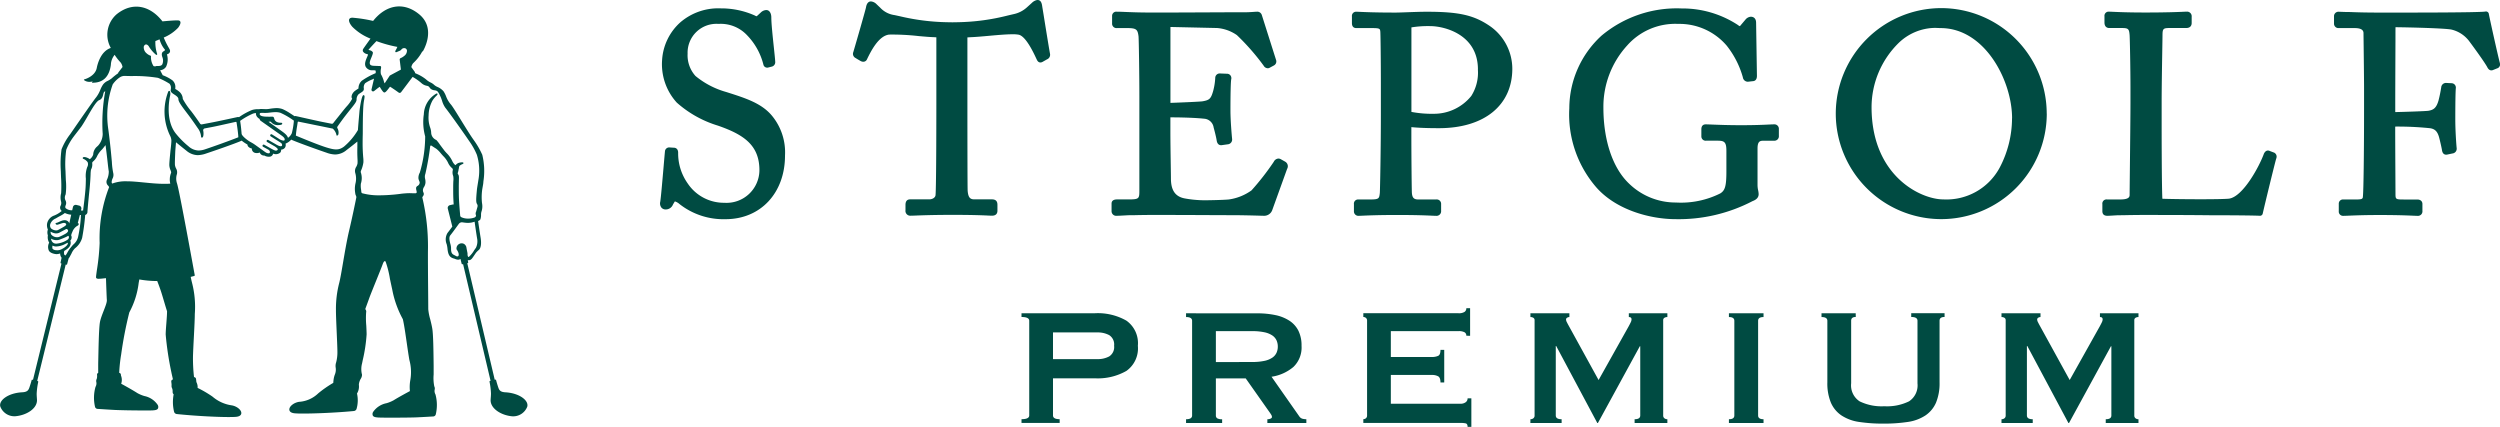 <svg height="40.982" viewBox="0 0 240 40.982" width="240" xmlns="http://www.w3.org/2000/svg"><g fill="#004b42" transform="translate(-362.18 294.889)"><path d="m412.8-255.86a1.447 1.447 0 0 1 -1.42.938c-1.055-.08-2.135-.732-2.1-1.582.006-.153.043-.473.031-.676a6.841 6.841 0 0 0 -.136-1.062.066.066 0 0 1 .046-.077l.053-.013-2.638-11.2-.051.012a.07.07 0 0 1 -.085-.052l-.117-.463a.353.353 0 0 1 -.225.077.8.8 0 0 1 -.282-.07 1.2 1.2 0 0 0 -.113-.04c-.418-.107-.571-.351-.63-1a2.834 2.834 0 0 0 -.071-.377 1.2 1.2 0 0 1 .083-1.087c.108-.134.282-.367.457-.605l-.433-1.72a.274.274 0 0 1 .2-.335l.271-.064a.268.268 0 0 1 .093-.005c-.019-.289-.035-.576-.041-.817s-.006-.544-.006-.837c0-.222.007-.423.014-.584a1.789 1.789 0 0 0 -.01-.487.923.923 0 0 1 -.041-.57l.005-.032a.22.22 0 0 0 -.071-.158 1.42 1.42 0 0 1 -.4-.541 2.3 2.3 0 0 0 -.461-.629c-.089-.1-.17-.187-.238-.274a2.6 2.6 0 0 0 -.435-.428s-.206-.126-.418-.27a.15.15 0 0 0 -.081-.031c-.054 0-.07.061-.075.1a25.68 25.68 0 0 1 -.46 2.62.818.818 0 0 0 -.019.495 1.267 1.267 0 0 1 .028.374.944.944 0 0 1 -.14.394.62.62 0 0 0 -.1.253.486.486 0 0 0 .041.263.317.317 0 0 1 -.025.345l-.016.024a.464.464 0 0 0 -.064.108 20.432 20.432 0 0 1 .546 4.944c-.014.6.005 2.969.019 4.537.005.648.009 1.135.008 1.254a5.1 5.1 0 0 0 .185.959c.08.32.162.65.208.951.088.58.106 2.1.119 3.112l.005.44v.8a4.074 4.074 0 0 0 .061 1.148.433.433 0 0 1 .039.309.673.673 0 0 0 .074.464 3.868 3.868 0 0 1 .031 1.915.265.265 0 0 1 -.236.2c-.364.022-1.058.063-1.628.088-.506.022-1.818.031-2.744.028-.286 0-.788-.005-.93-.016-.23-.018-.427-.044-.505-.182a.381.381 0 0 1 .036-.363 2.024 2.024 0 0 1 1.285-.828 3.343 3.343 0 0 0 .665-.274c.49-.306 1.374-.782 1.573-.888a3.789 3.789 0 0 1 .033-1.017 4.439 4.439 0 0 0 -.086-1.977c-.081-.466-.166-1.057-.249-1.63-.125-.867-.254-1.764-.376-2.278a9.577 9.577 0 0 1 -1.019-2.848c-.079-.358-.152-.7-.22-1.024a9.292 9.292 0 0 0 -.42-1.666.136.136 0 0 0 -.078-.034c-.035 0-.108.038-.2.3-.074.212-.345.883-.632 1.593s-.572 1.415-.655 1.653c-.094.266-.187.517-.258.71-.062.168-.121.327-.126.352 0-.008.012.009.02.021a.347.347 0 0 1 .064.294 8.121 8.121 0 0 0 .015 1.284c.015.314.03.61.031.817a15.053 15.053 0 0 1 -.374 2.488l-.061.3a2.119 2.119 0 0 0 -.023 1.019c.006.025.011.049.016.071a.749.749 0 0 1 -.126.4 1.348 1.348 0 0 0 -.174.517v.074a1.26 1.26 0 0 1 -.181.814 2.962 2.962 0 0 1 -.046 1.487.308.308 0 0 1 -.247.193c-1.636.159-3.8.25-4.956.245-.306 0-.545-.009-.711-.023-.457-.037-.532-.241-.537-.359-.011-.312.436-.668.938-.745a2.914 2.914 0 0 0 1.837-.814 10.693 10.693 0 0 1 1.445-1.005 3.513 3.513 0 0 1 .054-.465 2.338 2.338 0 0 1 .087-.308 1.266 1.266 0 0 0 .093-.674 1.046 1.046 0 0 1 .041-.521 3.8 3.8 0 0 0 .121-1.047c-.006-.438-.036-1.118-.068-1.838-.036-.829-.074-1.686-.072-2.141a9.9 9.9 0 0 1 .3-2.547c.106-.392.233-1.134.379-1.993.171-1 .364-2.142.585-3.077.317-1.344.591-2.686.694-3.2a.416.416 0 0 0 -.056-.2.565.565 0 0 1 -.048-.19 2.392 2.392 0 0 1 .031-.992 1.916 1.916 0 0 0 -.022-.923.741.741 0 0 1 .091-.636 1.116 1.116 0 0 0 .115-.3 2.823 2.823 0 0 0 0-.433c-.009-.2-.02-.45-.019-.745 0-.118 0-.239.005-.361 0-.189.007-.383 0-.575-.28.231-.687.551-1.039.818a1.737 1.737 0 0 1 -1.087.423 2.61 2.61 0 0 1 -.834-.172c-.76-.257-2.623-.922-3.325-1.224a.213.213 0 0 1 -.059-.038 1.469 1.469 0 0 1 -.552.393.463.463 0 0 1 -.068.407.509.509 0 0 1 -.355.169.388.388 0 0 1 -.08.281.655.655 0 0 1 -.686.1.456.456 0 0 1 -.032.087.364.364 0 0 1 -.241.2.863.863 0 0 1 -.567-.1h-.015a.438.438 0 0 1 -.4-.226.536.536 0 0 1 -.025-.067.756.756 0 0 1 -.465.033.411.411 0 0 1 -.3-.421.57.57 0 0 1 -.356-.192.4.4 0 0 1 -.07-.191 3.422 3.422 0 0 1 -.554-.372.188.188 0 0 1 -.051.031c-.7.3-2.573.945-3.336 1.2a2.613 2.613 0 0 1 -.836.165 1.737 1.737 0 0 1 -1.083-.432c-.2-.155-.748-.6-.994-.805-.008.15-.066.758-.072.916-.024.578-.046 1.124-.027 1.279a1.082 1.082 0 0 0 .1.308.742.742 0 0 1 .062.64 1.439 1.439 0 0 0 .036.812c.246.769 1.638 8.476 1.7 8.8a.07.07 0 0 1 -.048.079s-.128.038-.34.09c.044.216.085.4.124.552a9.219 9.219 0 0 1 .27 3.011c0 .837-.154 3.136-.175 4.1a16.044 16.044 0 0 0 .1 1.958.2.2 0 0 1 .188.154c.013.07.019.132.025.189a.5.5 0 0 0 .044.2.971.971 0 0 1 .087.493 10.91 10.91 0 0 1 1.432.839 3.6 3.6 0 0 0 1.834.835c.5.082.945.441.931.753-.005.118-.082.321-.54.354-.165.012-.4.018-.71.017-1.151 0-3.32-.115-4.954-.289a.305.305 0 0 1 -.245-.194 3.931 3.931 0 0 1 -.046-1.7c-.092-.081-.1-.137-.1-.28 0-.04 0-.089-.009-.149a.531.531 0 0 0 -.043-.15.522.522 0 0 1 -.048-.3 1.357 1.357 0 0 0 -.016-.212c-.005-.041-.01-.084-.014-.127a.193.193 0 0 1 .048-.149.208.208 0 0 1 .114-.06c-.056-.249-.115-.491-.158-.716a29.7 29.7 0 0 1 -.541-3.6c.006-.568.136-1.715.131-2.238-.113-.324-.356-1.187-.528-1.734-.123-.391-.268-.784-.415-1.159a9.884 9.884 0 0 1 -1.718-.152l-.061.331a7.969 7.969 0 0 1 -.9 2.833 37.505 37.505 0 0 0 -.782 4.033 14.973 14.973 0 0 0 -.189 1.771.182.182 0 0 1 .163.175.343.343 0 0 0 .028.139 1.119 1.119 0 0 1 0 .729c.215.117 1.076.59 1.556.9a3.364 3.364 0 0 0 .662.279 2.026 2.026 0 0 1 1.278.839.381.381 0 0 1 .033.364c-.08.137-.276.161-.506.177-.143.009-.643.009-.929.007-.926 0-2.239-.024-2.745-.051-.57-.03-1.264-.077-1.627-.1a.266.266 0 0 1 -.234-.2 3.861 3.861 0 0 1 .047-1.914.669.669 0 0 0 .078-.463.435.435 0 0 1 .042-.309 1.007 1.007 0 0 0 .026-.395.187.187 0 0 1 .051-.136.17.17 0 0 1 .062-.04c0-.316-.006-.724.005-1.181.022-.89.048-2.99.156-3.659s.7-1.753.669-2.153c-.015-.177-.05-1.076-.085-2.1l-.241.025a4.533 4.533 0 0 1 -.459.036c-.063 0-.255 0-.254-.155 0-.107.039-.376.092-.748a21.314 21.314 0 0 0 .254-2.533 13.536 13.536 0 0 1 .912-5.367l-.015-.025-.027-.045a.393.393 0 0 0 -.051-.065.488.488 0 0 1 -.144-.5l.024-.066a1.853 1.853 0 0 0 .179-.819c-.026-.112-.062-.433-.112-.878-.056-.494-.125-1.1-.2-1.631-.113.145-.271.346-.333.413a2.3 2.3 0 0 0 -.466.625 1.479 1.479 0 0 1 -.4.536.27.27 0 0 0 -.084.132 1.006 1.006 0 0 1 -.113.648 3.236 3.236 0 0 0 -.039.479c-.015.318-.039.8-.1 1.4-.137 1.334-.2 2.07-.2 2.189a.307.307 0 0 1 -.217.284 20.685 20.685 0 0 1 -.294 2.2 1.935 1.935 0 0 1 -.689 1 1.646 1.646 0 0 0 -.334.5c-.022.044-.041.082-.057.109s-.046.083-.067.124a1.173 1.173 0 0 1 -.15.238l-.144.551a.07.07 0 0 1 -.085.051l-.051-.013-2.736 11.172.053.014a.066.066 0 0 1 .046.077 6.635 6.635 0 0 0 -.146 1.061c-.014.2.021.522.026.676.024.85-1.061 1.492-2.116 1.563a1.446 1.446 0 0 1 -1.412-.95c-.139-.605.8-1.286 2.108-1.352.45-.022.584-.17.675-.417.073-.2.192-.59.232-.746a.063.063 0 0 1 .076-.045l.053.014 2.735-11.166-.037-.009a.071.071 0 0 1 -.052-.085l.1-.464a.583.583 0 0 1 -.092-.155.811.811 0 0 1 -.049-.252 1.143 1.143 0 0 1 -.364.063c-.3-.023-.644-.147-.73-.368a.876.876 0 0 1 .043-.733 1.029 1.029 0 0 1 -.124-.7.849.849 0 0 1 0-.561 1.012 1.012 0 0 1 -.076-.569 1.032 1.032 0 0 1 .682-.775 2.642 2.642 0 0 0 .725-.44l-.047-.039a.4.4 0 0 1 -.052-.485.594.594 0 0 0 .024-.063.562.562 0 0 0 .016-.294 1.546 1.546 0 0 1 0-.823 12.271 12.271 0 0 0 -.01-1.532v-.021c-.007-.194-.014-.382-.019-.549a10.134 10.134 0 0 1 .067-2.108 6 6 0 0 1 .832-1.456l.268-.389c.781-1.131 1.961-2.841 2.236-3.168a2.97 2.97 0 0 0 .4-.737 2.583 2.583 0 0 1 .25-.471 1.149 1.149 0 0 1 .382-.321 2.221 2.221 0 0 0 .445-.27 5.817 5.817 0 0 1 .618-.491.2.2 0 0 1 .04-.1l.384-.5a.994.994 0 0 0 -.164-.413l-.062-.07a4.957 4.957 0 0 1 -.531-.687 1.591 1.591 0 0 0 -.362.961c-.153 1.144-.745 1.723-1.761 1.718h-.006a.043.043 0 0 1 -.041-.03.043.043 0 0 1 .018-.048s.034-.022.077-.053a1.291 1.291 0 0 1 -.331.045.821.821 0 0 1 -.526-.164.043.043 0 0 1 -.014-.042.044.044 0 0 1 .031-.031c.01 0 1.04-.27 1.2-1.1.079-.406.391-1.6 1.347-1.918a2.6 2.6 0 0 1 .559-3.232c1.541-1.238 3.225-.835 4.4.682 0 0 1.143-.114 1.5-.093s.253.384 0 .707a4.02 4.02 0 0 1 -1.376.937 7.039 7.039 0 0 0 .478.977c.044.078.076.135.088.162a.326.326 0 0 1 .025.252.391.391 0 0 1 -.242.209l-.034.015c-.005 0-.011.017.006.06a1.641 1.641 0 0 1 -.1 1.133.765.765 0 0 1 -.57.334l.25.477a3.734 3.734 0 0 1 .944.5.858.858 0 0 1 .262.753c-.006.066 0 .067.062.1l.045.027a2.222 2.222 0 0 1 .244.174.961.961 0 0 1 .371.722 7.263 7.263 0 0 0 .823 1.2c.326.427.672.925.848 1.184a.163.163 0 0 0 .145.06l.943-.179c.543-.1 2.044-.428 2.491-.525h.018a.211.211 0 0 1 .126.012 6.25 6.25 0 0 1 1.252-.69 1.922 1.922 0 0 1 .573-.079c.033 0 .064 0 .1.005a.773.773 0 0 1 .208-.02c.174 0 .335.011.506.011a2.2 2.2 0 0 0 .266-.026 5.078 5.078 0 0 1 .73-.075 1.864 1.864 0 0 1 .306.032 1.284 1.284 0 0 1 .3.091 5.323 5.323 0 0 1 .514.278c.284.18.564.368.579.378a.2.2 0 0 1 .125-.011c.017 0 1.883.427 2.5.551l.941.186a.166.166 0 0 0 .147-.061c.14-.183.3-.382.469-.592.148-.185.3-.378.457-.575.1-.125.214-.265.331-.4a3.543 3.543 0 0 0 .562-.773c-.15-.195.005-.544.248-.741a2.952 2.952 0 0 1 .243-.17c.036-.023.083-.053.115-.076a.973.973 0 0 1 .319-.742 7.042 7.042 0 0 1 1.325-.726.548.548 0 0 0 .005-.206.086.086 0 0 0 -.048-.066c-.058-.005-.223-.006-.244-.007a.7.7 0 0 1 -.652-.317c-.165-.281-.008-.651.118-.947.017-.041.034-.08.049-.117a.417.417 0 0 0 .041-.138s-.018-.01-.031-.014l-.072-.026a.573.573 0 0 1 -.374-.241.262.262 0 0 1 .016-.247c.053-.09.379-.545.617-.877l.082-.115a5.043 5.043 0 0 1 -1.746-1.138c-.347-.4-.485-.851 0-.872a13.812 13.812 0 0 1 2 .311c1.193-1.507 2.881-1.895 4.411-.644 1.716 1.4.356 3.573.356 3.573l-.046-.005a4.126 4.126 0 0 1 -.816 1.073l-.07.07a.823.823 0 0 0 -.166.369l.314.436a.209.209 0 0 1 .038.106c0 .009.019.044.072.066a3.877 3.877 0 0 1 .995.576 1.644 1.644 0 0 0 .421.287 1.331 1.331 0 0 1 .355.238 1.2 1.2 0 0 0 .307.191 1.593 1.593 0 0 1 .586.418 2.507 2.507 0 0 1 .26.524 2.61 2.61 0 0 0 .46.758c.167.2.562.842.979 1.52.361.585.733 1.189 1.009 1.6.049.073.108.156.171.247a7.881 7.881 0 0 1 .842 1.448 6.516 6.516 0 0 1 .112 2.535l-.015.177c-.007.089-.032.222-.057.363s-.051.282-.06.38a5.272 5.272 0 0 0 -.005 1.182 1.56 1.56 0 0 1 -.053.82 1.008 1.008 0 0 0 -.04.312 1.256 1.256 0 0 1 -.055.4.212.212 0 0 1 -.091.119c-.007 0-.056.034-.135.074.047.331.174 1.2.24 1.6.093.568.027 1.009-.179 1.18a1.979 1.979 0 0 0 -.271.271c-.069.1-.126.184-.174.255-.177.263-.243.362-.381.43a.428.428 0 0 1 -.157.023c-.033 0-.055 0-.073-.005l.044.2a.073.073 0 0 1 -.053.085l-.037.008 2.637 11.19.053-.014a.063.063 0 0 1 .076.046c.038.156.154.549.226.748.088.247.221.4.671.423 1.311.075 2.248.764 2.099 1.368zm-44.5-17.255c.156-.091.25-.176.234-.244-.028-.121-.176-.131-.221-.131a.374.374 0 0 0 -.1.012c-.092.025-.143.042-.221.069l-.247.081a.268.268 0 0 1 -.081.013.138.138 0 0 1 -.15-.113.055.055 0 0 1 .056-.058.994.994 0 0 0 .27-.1c.087-.039.185-.083.284-.117a.789.789 0 0 1 .261-.046.466.466 0 0 1 .391.185.333.333 0 0 1 .05.13l.191-.844a1.665 1.665 0 0 1 -.62-.17.508.508 0 0 1 -.036.043 3.593 3.593 0 0 1 -.457.274c-.109.059-.212.116-.279.157-.032.02-.068.04-.105.061a.921.921 0 0 0 -.5.505.444.444 0 0 0 .055.439.787.787 0 0 0 .492.2.376.376 0 0 0 .158-.028c.17-.079.491-.268.575-.318zm-1.212.728a.728.728 0 0 0 .748.25 5.787 5.787 0 0 0 .635-.315c.19-.113.244-.223.246-.27a.177.177 0 0 0 -.186-.184c-.04.026-.084.051-.134.077-.137.071-.532.285-.536.287a.74.74 0 0 1 -.3.061.571.571 0 0 1 -.111-.011 1.276 1.276 0 0 1 -.409-.157.447.447 0 0 0 .049.262zm.049.622a.5.5 0 0 0 .219.222.552.552 0 0 0 .234.044 2.3 2.3 0 0 0 .918-.282 1.6 1.6 0 0 0 .157-.1.286.286 0 0 0 .131-.259.133.133 0 0 0 -.079-.113 1.03 1.03 0 0 1 -.094.063 6.3 6.3 0 0 1 -.589.254l-.1.041a.873.873 0 0 1 -.355.059.986.986 0 0 1 -.5-.145.626.626 0 0 0 .06.216zm.988.782c.309-.149.625-.432.56-.585a.056.056 0 0 0 -.015-.021 1.861 1.861 0 0 1 -.192.1 1.977 1.977 0 0 1 -.934.264.665.665 0 0 1 -.315-.089.45.45 0 0 0 0 .31.456.456 0 0 0 .326.132.891.891 0 0 0 .572-.111zm1.825-3.266h-.105l-.2.778a.091.091 0 0 1 .091.074.174.174 0 0 1 -.113.175 1.127 1.127 0 0 0 -.5.606l-.022.046a1.419 1.419 0 0 0 -.09.28.371.371 0 0 1 .04.112.439.439 0 0 1 -.124.39v.014a.312.312 0 0 1 .036.113c.045.408-.247.636-.6.85l-.015.012a.616.616 0 0 0 0 .344.22.22 0 0 0 .119.09 1.248 1.248 0 0 0 .172-.263l.028-.047a3.149 3.149 0 0 1 .257-.391c.041-.052.085-.1.126-.155a2.324 2.324 0 0 1 .2-.22 1.344 1.344 0 0 0 .425-.7 12.224 12.224 0 0 0 .277-2.108zm2.33-11.87c-.054-.005-.112.064-.138.113-.081.147-.057.589-.433.727-.273.1-.692.823-1.1 1.523-.2.35-.411.711-.606 1-.026.039-.194.256-.37.485s-.345.447-.376.492a5.381 5.381 0 0 0 -.718 1.268 9.8 9.8 0 0 0 -.07 2.049c.005.172.012.367.02.566l.011.285a6.083 6.083 0 0 1 -.014 1.366l-.019.057a.6.6 0 0 0 .016.567.531.531 0 0 1 0 .442c-.007.021-.014.04-.019.058a.252.252 0 0 0 .009.206.881.881 0 0 0 .627.211h.011l.07-.306a.274.274 0 0 1 .333-.206l.271.066a.275.275 0 0 1 .2.337l-.036.138h.207c.053-.407.193-1.51.237-2.177.02-.3.025-.615.03-.889a2.451 2.451 0 0 1 .132-1.11.557.557 0 0 0 .04-.467.913.913 0 0 0 -.411-.318.083.083 0 0 1 -.059-.1c.018-.084.145-.08.234-.069a1.118 1.118 0 0 1 .443.2l.04-.034a.869.869 0 0 0 .285-.411 1.07 1.07 0 0 1 .376-.773c.037-.033.076-.068.116-.111a1.7 1.7 0 0 0 .42-1.1 16.867 16.867 0 0 1 .243-4.085zm3.994-3.633a1.038 1.038 0 0 0 .361.209.063.063 0 0 1 .029.022v.007l.005.007a.078.078 0 0 1 .006.031 1.573 1.573 0 0 0 .246.934 1.07 1.07 0 0 1 .148.032.441.441 0 0 1 .17-.044h.109c.225 0 .334-.04.412-.157a.915.915 0 0 0 0-.711c-.112-.326 0-.471.116-.536.018-.01.111-.079.132-.1s.029-.048-.072-.16l-.031-.041a2.62 2.62 0 0 1 -.408-.855c-.132.057-.267.112-.4.166a3.52 3.52 0 0 0 .167 1.229.069.069 0 0 1 -.019.085.066.066 0 0 1 -.044.016.07.07 0 0 1 -.043-.015 3.2 3.2 0 0 1 -.707-.83c-.058-.078-.187-.2-.315-.145a.29.29 0 0 0 -.156.225.743.743 0 0 0 .296.631zm8.785 8.04c-.01-.38-.133-1.182-.172-1.427a.061.061 0 0 0 -.06-.053c-.2.041-.453.1-.732.16-.568.128-1.213.272-1.533.332l-.728.138a.188.188 0 0 0 -.141.239 1.322 1.322 0 0 1 .006.469c-.011.062-.052.178-.133.178-.009 0-.082 0-.083-.1a1.571 1.571 0 0 0 -.324-.819c-.452-.667-.762-1.087-.943-1.324-.648-.847-.911-1.216-.91-1.458 0-.132-.114-.261-.384-.431-.173-.109-.359-.226-.358-.392 0-.008 0-.047.009-.086s.007-.054.008-.065a.609.609 0 0 0 -.127-.5 6.76 6.76 0 0 0 -1.111-.566 13.975 13.975 0 0 0 -2.49-.171c-.264 0-.507-.007-.707-.014h-.014a.856.856 0 0 0 -.449.138 2.54 2.54 0 0 0 -.683.678 8.847 8.847 0 0 0 -.421 4.326c.186 1.393.279 2.433.341 3.121a6.722 6.722 0 0 0 .129 1.052.757.757 0 0 1 -.066.543.911.911 0 0 0 -.086.361.345.345 0 0 0 .054.117 3.7 3.7 0 0 1 1.417-.218c.512 0 1.063.057 1.646.114.622.062 1.266.125 1.9.128.216 0 .418 0 .612-.018a1.707 1.707 0 0 1 .065-1c.038-.073.019-.138-.044-.3a1.424 1.424 0 0 1 -.111-.436c-.012-.189.037-.7.1-1.338.01-.106.022-.211.035-.317.027-.243.056-.494.063-.741a1.109 1.109 0 0 0 -.132-.479 5.313 5.313 0 0 1 -.191-4.171c.014-.039.043-.121.114-.121a.1.1 0 0 1 .066.033.725.725 0 0 1 .016.438c-.086.4-.461 2.43.6 3.683a8.224 8.224 0 0 0 1.174 1.169 1.509 1.509 0 0 0 .958.4 2.006 2.006 0 0 0 .63-.116c.778-.258 2.467-.864 3.192-1.156zm4.138.583a.733.733 0 0 0 -.131-.1c-.1-.062-.2-.131-.291-.185-.251-.156-.611-.389-.611-.389a.111.111 0 0 1 -.032-.144.112.112 0 0 1 .152-.042s.387.243.636.4a.95.95 0 0 0 .493.2.1.1 0 0 0 .084-.048.178.178 0 0 0 -.006-.155c-.058-.154-.306-.3-.606-.517 0 0-.881-.623-1.246-.878l-.425-.3a.248.248 0 0 1 -.109-.182.8.8 0 0 1 -.252-.214.5.5 0 0 1 -.1-.356 1.424 1.424 0 0 0 -.281.055 6.575 6.575 0 0 0 -1.239.7c.088.546.119.982.141 1.232.01.109.157.273.339.43.084.072.176.143.265.206.044.032.088.061.13.088.042.026.082.05.118.07.135.075.263.146.366.218.126.088.339.241.545.389l.286.205c.1.074.188.138.26.182a.5.5 0 0 0 .313.092.11.11 0 0 0 .064-.033.179.179 0 0 0 .032-.093.276.276 0 0 0 -.1-.19c-.048-.033-.258-.148-.355-.2l-.2-.112a.112.112 0 0 1 -.043-.152.112.112 0 0 1 .152-.042l.05.028.6.335.186.1c.055.027.1.049.148.066a.262.262 0 0 0 .265 0c.068-.052.065-.114 0-.183a1.546 1.546 0 0 0 -.237-.188l-.041-.024c-.082-.048-.225-.129-.36-.206l-.1-.059-.033-.019-.087-.049-.109-.062a.111.111 0 0 1 -.042-.152.11.11 0 0 1 .152-.042c.027.015.659.372.756.432.009.005.16.09.239.121a.676.676 0 0 0 .159.044c.073.009.125-.005.149-.039a.124.124 0 0 0 .022-.067.275.275 0 0 0 -.063-.171zm1.194-2.188a.077.077 0 0 1 -.03-.011 7.031 7.031 0 0 0 -1.259-.731 1.55 1.55 0 0 0 -.458-.066 4.424 4.424 0 0 0 -.551.045h-.025c-.057.007-.115.015-.173.021a3.282 3.282 0 0 1 -.435.007h-.138c-.129 0-.158.011-.164.017a.126.126 0 0 0 -.015.184c.08.111.332.151.545.159.387.013.475.006.62 0 .1 0 .168.04.2.2.022.1.136.4.643.387h.016c.1 0 .108.066.109.079 0 .045-.024.1-.172.127a1.449 1.449 0 0 1 -.239.021.8.8 0 0 1 -.639-.272.3.3 0 0 0 -.1-.07 1.174 1.174 0 0 1 -.145.02l-.017.009c.357.25.844.594 1.125.793.385.273.666.475.736.739a1.045 1.045 0 0 0 .37-.445 6.851 6.851 0 0 0 .198-1.213zm8.074-5.24.2.006a.093.093 0 0 1 .074.034c.04.046.029.115.011.23a1.288 1.288 0 0 0 0 .524 2.78 2.78 0 0 1 .275.659 1.134 1.134 0 0 0 .081.219l.467-.707a.206.206 0 0 1 .075-.069l1.018-.546-.116-.949a.155.155 0 0 1 .1-.159 1.215 1.215 0 0 0 .327-.2.621.621 0 0 0 .27-.55.27.27 0 0 0 -.2-.2.345.345 0 0 0 -.343.142.371.371 0 0 1 -.128.1l-.32.134a.133.133 0 0 1 -.051.012h-.041l-.029-.04a.1.1 0 0 1 .007-.1 3.2 3.2 0 0 0 .185-.37 12.106 12.106 0 0 1 -2.008-.556c-.246.259-.637.675-.77.842.06.015.147.042.147.042a.463.463 0 0 1 .268.174c.039.069 0 .207-.171.615-.019.047-.035.085-.043.107-.035.093-.127.341-.028.476.058.079.2.118.428.119zm7.412 9.51.015.016a.279.279 0 0 0 .058-.044.8.8 0 0 1 .209-.157 1.194 1.194 0 0 1 .378-.075.239.239 0 0 1 .078.011l.045.017.009.054c0 .053-.044.071-.087.088a1.116 1.116 0 0 0 -.272.153c-.049.037-.066.152-.078.235a.718.718 0 0 1 -.03.136.193.193 0 0 0 -.007.044.328.328 0 0 1 -.006.054.922.922 0 0 1 -.032.122c-.022.072-.05.162-.024.2.115.153.113.243.1.623 0 .158-.01.369-.009.66s0 .58.007.828c.013.577.076 1.295.117 1.771l.011.126a.2.2 0 0 0 .1.142 1.46 1.46 0 0 0 .663.139 1.707 1.707 0 0 0 .632-.111.25.25 0 0 0 .118-.139c.01-.045.008-.063 0-.076a.416.416 0 0 1 .012-.334c.011-.035.022-.074.034-.117.019-.074.039-.138.056-.2.061-.2.087-.284 0-.425-.113-.181-.091-.5-.01-1.375.015-.166.1-.654.14-.916l.022-.133a5.157 5.157 0 0 0 -.167-2.3 6.558 6.558 0 0 0 -.662-1.212c-.065-.093-.125-.178-.175-.253-.589-.866-1.889-2.684-2.189-3.048a2.26 2.26 0 0 1 -.318-.683c-.044-.128-.085-.248-.13-.346-.075-.16-.138-.3-.19-.38l-.024-.039a.378.378 0 0 0 -.187-.185.734.734 0 0 0 -.181-.044.721.721 0 0 1 -.369-.136.949.949 0 0 1 -.113-.13.432.432 0 0 0 -.124-.125.707.707 0 0 0 -.137-.042 1.063 1.063 0 0 1 -.491-.229 4.875 4.875 0 0 0 -.878-.625l-1.083 1.437a.2.2 0 0 1 -.16.1.167.167 0 0 1 -.1-.036c-.288-.21-.643-.452-.823-.56-.048.058-.1.119-.141.178-.188.241-.3.377-.407.377-.041 0-.13-.013-.442-.546-.132.085-.326.239-.5.376l-.029.023a.167.167 0 0 1 -.231-.008.211.211 0 0 1 -.018-.189l.229-.986-.181.083a3.394 3.394 0 0 0 -.666.354.611.611 0 0 0 -.131.5v.064c0 .168-.143.259-.308.365a2.232 2.232 0 0 0 -.207.144.752.752 0 0 0 -.182.514c0 .19-.2.442-.606.944-.122.152-.261.326-.416.525-.313.4-.649.877-.821 1.123a.151.151 0 0 0 .008.15.817.817 0 0 1 .092.563c-.026.13-.112.133-.122.133h-.058l-.01-.058a1.1 1.1 0 0 0 -.356-.605l-1.122-.231c-.295-.058-.844-.17-1.35-.274l-.816-.165a.061.061 0 0 0 -.074.052c-.018.124-.039.257-.06.39a9.09 9.09 0 0 0 -.117.9c1.436.6 2.476 1 3.009 1.158.746.224 1.134.257 1.616-.108a6.126 6.126 0 0 0 1.332-1.585c.027-.394.059-.775.1-1.231l.051-.6c0-.015.182-1.523.388-1.522a.1.1 0 0 1 .072.038c.045.06.029.178-.019.452-.015.082-.029.163-.037.232-.074.6-.082 1.707-.087 2.515v.172c0 .165 0 .335-.007.509-.008.452-.016.919.005 1.385.012.283.03.5.043.677a2.792 2.792 0 0 1 .017.482 3.2 3.2 0 0 1 -.164.636c-.066.15-.114.258-.08.334a1.714 1.714 0 0 1 0 1.074 2.068 2.068 0 0 0 .023.572c.009.076.018.155.026.236a.144.144 0 0 0 .1.112l.065.015a5.919 5.919 0 0 0 1.509.179h.046a16.11 16.11 0 0 0 1.976-.134 7.853 7.853 0 0 1 .917-.074c.214.01.434.01.6.009a.112.112 0 0 0 .1-.083.748.748 0 0 0 -.027-.181.838.838 0 0 1 -.032-.25.27.27 0 0 1 .146-.194.386.386 0 0 0 .2-.315.674.674 0 0 0 -.058-.188 1.064 1.064 0 0 1 -.058-.173.989.989 0 0 1 .123-.59l.01-.027a12.337 12.337 0 0 0 .509-3.456 5.16 5.16 0 0 1 -.13-2.122 2.4 2.4 0 0 1 1.222-2h.064l.023.045c.022.052-.007.082-.1.178a2.357 2.357 0 0 0 -.376.454 3.11 3.11 0 0 0 -.374 1.431 2.843 2.843 0 0 0 .146 1.154 1.6 1.6 0 0 1 .1.492.787.787 0 0 0 .466.7l.04.024a3.758 3.758 0 0 1 .346.449c.149.2.315.421.417.553.058.075.135.159.216.247a2.6 2.6 0 0 1 .543.763 1.114 1.114 0 0 0 .279.379zm1.065 7.84s.037.228.12.632c0 0-.022.367.12.356a2.614 2.614 0 0 0 .527-.658l.164-.231a1.433 1.433 0 0 0 .106-.907c-.067-.4-.193-1.282-.238-1.591a1.912 1.912 0 0 1 -.625.113c-.03 0-.06 0-.091 0-.167-.011-.322-.031-.458-.053a.371.371 0 0 0 -.253.063.746.746 0 0 0 -.075.069l-.527.721c-.114.153-.22.292-.295.386-.155.192-.087.481-.016.788a1.738 1.738 0 0 1 .08.426c-.018.639.2.617.473.782 0 0 .135.083.215.011s.091-.3-.156-.646a.081.081 0 0 1 -.01-.037.52.52 0 0 1 .064-.3.521.521 0 0 1 .3-.23.509.509 0 0 1 .3.012.47.47 0 0 1 .26.274z"/><path d="m432.013-286.02-.137-.043a8.033 8.033 0 0 1 -2.931-1.533 2.971 2.971 0 0 1 -.755-2.14 2.768 2.768 0 0 1 2.967-2.859 3.461 3.461 0 0 1 2.72 1.066 6.227 6.227 0 0 1 1.595 2.865.369.369 0 0 0 .356.27.411.411 0 0 0 .12-.018l.316-.08a.435.435 0 0 0 .336-.481c-.01-.23-.064-.736-.132-1.378-.108-1.019-.242-2.287-.242-2.856 0-.429-.191-.717-.477-.717a.786.786 0 0 0 -.525.229l-.357.329c-.006.006-.036.036-.049.036a.4.4 0 0 1 -.158-.063 7.905 7.905 0 0 0 -3.263-.692 5.581 5.581 0 0 0 -3.919 1.353 5.286 5.286 0 0 0 -1.737 3.61 5.477 5.477 0 0 0 1.407 4.08 10.54 10.54 0 0 0 3.96 2.215l.042.015c2.429.85 3.934 1.86 3.934 4.263a3.156 3.156 0 0 1 -3.366 3.127 4.177 4.177 0 0 1 -3.517-1.855 4.994 4.994 0 0 1 -.919-2.953c0-.352-.218-.478-.4-.478l-.418-.026a.406.406 0 0 0 -.45.4c-.027.262-.075.823-.131 1.477-.106 1.227-.251 2.908-.319 3.336a.653.653 0 0 0 .112.561.5.5 0 0 0 .388.177.738.738 0 0 0 .721-.473c.07-.118.167-.281.186-.3a1.256 1.256 0 0 1 .453.265 6.824 6.824 0 0 0 4.406 1.444c3.363 0 5.711-2.513 5.711-6.111a5.515 5.515 0 0 0 -1.235-3.8c-.993-1.211-2.522-1.698-4.293-2.262zm53.549 6.654-.437-.246a.5.5 0 0 0 -.221-.056.535.535 0 0 0 -.444.314 24.761 24.761 0 0 1 -2.134 2.74 4.854 4.854 0 0 1 -2.178.873c-.543.052-1.875.078-2.324.078a10.782 10.782 0 0 1 -1.926-.181c-.871-.169-1.287-.75-1.308-1.823 0-.2-.007-.7-.017-1.321-.015-.992-.036-2.351-.036-3.246v-1.39c1.7.006 2.693.074 3.229.13a.986.986 0 0 1 .924.849c.11.4.243.933.288 1.223.055.39.263.472.428.472a.465.465 0 0 0 .082-.007l.613-.086a.454.454 0 0 0 .362-.494c-.038-.4-.16-1.759-.16-2.752 0-1.607.029-2.728.072-2.979a.438.438 0 0 0 -.072-.382.416.416 0 0 0 -.331-.16l-.678-.027a.428.428 0 0 0 -.451.437 6.009 6.009 0 0 1 -.2 1.248c-.215.743-.349.873-1.018.988-.246.041-2.32.126-3.083.151v-7.287l4.478.1a3.854 3.854 0 0 1 1.9.681 21.989 21.989 0 0 1 2.574 2.94.464.464 0 0 0 .39.242.341.341 0 0 0 .183-.049l.394-.211a.435.435 0 0 0 .215-.556l-1.364-4.3a.452.452 0 0 0 -.464-.313c-.051 0-.153.006-.284.016-.219.015-.519.037-.784.037-1.322 0-2.644.007-3.966.013s-2.642.014-3.963.014h-1.175c-1.112 0-1.894-.032-2.466-.056-.336-.014-.6-.024-.818-.024a.4.4 0 0 0 -.451.4v.721a.423.423 0 0 0 .477.451h.962c.912 0 1.016.143 1.1.8.026.25.079 3.588.079 5.794v8.944c0 .842 0 .911-1.07.911h-1.069c-.438 0-.53.216-.53.4v.72a.443.443 0 0 0 .5.451c.153 0 .348-.011.612-.025.156-.009.337-.019.536-.028.227 0 .493 0 .8-.011.414-.007.9-.016 1.469-.016 2.57 0 4.541.01 6.049.018.932 0 1.688.009 2.3.009h.008c1.122.018 1.745.037 2.064.047l.263.006a.826.826 0 0 0 .835-.575l1.414-3.921a.506.506 0 0 0 -.178-.696zm21.8-8.928c0 3.522-2.7 5.71-7.045 5.71-1.09 0-1.96-.033-2.646-.1v1.093c0 1.347.027 4.9.052 5.241.041.455.2.61.617.61h1.709a.423.423 0 0 1 .478.451v.64a.442.442 0 0 1 -.5.478c-.107 0-.25-.006-.456-.016-.507-.022-1.451-.064-3.255-.064-1.731 0-2.739.043-3.281.066-.194.009-.325.014-.4.014a.427.427 0 0 1 -.478-.451v-.667a.4.4 0 0 1 .425-.451h1.148c.843 0 .854-.1.913-.62.022-.224.1-4.34.1-7.5v-3.071c0-1.924-.03-4.679-.052-4.914-.029-.281-.035-.348-.779-.348h-1.522c-.194 0-.425-.083-.425-.477v-.642a.4.4 0 0 1 .425-.45c.077 0 .2.005.379.013.495.022 1.525.067 3.412.067.2 0 .6-.014 1.058-.031.641-.023 1.368-.049 1.879-.049 3.13 0 4.556.322 6.1 1.381a5 5 0 0 1 2.144 4.087zm-3.3.079c0-3.419-3.3-4.167-4.569-4.167a10 10 0 0 0 -1.817.122v8.114a10.511 10.511 0 0 0 2.191.18 4.592 4.592 0 0 0 3.554-1.709 4.178 4.178 0 0 0 .636-2.54zm28.418 5.264c-.117 0-.28.008-.506.018-.492.024-1.315.063-2.644.063-1.244 0-2.215-.039-2.8-.062-.276-.011-.476-.019-.595-.019-.193 0-.424.083-.424.477v.667a.411.411 0 0 0 .451.425h1.121c.634 0 .831.133.831.965v1.975c0 1.4-.122 1.837-.588 2.121a8.43 8.43 0 0 1 -4.248.873 6.412 6.412 0 0 1 -4.518-1.824c-1.559-1.484-2.454-4.14-2.454-7.285a8.712 8.712 0 0 1 2.278-5.96 6.156 6.156 0 0 1 4.908-2.078 5.962 5.962 0 0 1 4.654 2.092 8.616 8.616 0 0 1 1.548 3.036.484.484 0 0 0 .5.423l.451-.052c.093 0 .4-.037.4-.509l-.079-5.094c0-.543-.386-.585-.5-.585a.73.73 0 0 0 -.524.28l-.463.547a.461.461 0 0 1 -.071.079.421.421 0 0 1 -.171-.1 9.706 9.706 0 0 0 -5.42-1.6 11.253 11.253 0 0 0 -7.677 2.6 9.475 9.475 0 0 0 -3.106 6.979 10.685 10.685 0 0 0 2.519 7.512c1.972 2.315 5.368 3.137 7.676 3.137a15.361 15.361 0 0 0 7.388-1.728c.192-.077.593-.237.593-.672a1.93 1.93 0 0 0 -.047-.36 2.5 2.5 0 0 1 -.06-.494v-3.525c0-.7.245-.75.564-.75h1.033a.431.431 0 0 0 .451-.478v-.64a.428.428 0 0 0 -.476-.454zm26.19-1.031a10.14 10.14 0 0 1 -10.128 10.129 10.14 10.14 0 0 1 -10.128-10.129 10.139 10.139 0 0 1 10.128-10.128 10.139 10.139 0 0 1 10.123 10.128zm-3.33.448c0-3.615-2.612-8.659-6.866-8.659-.042 0-.1 0-.169-.007-.1 0-.23-.012-.385-.012a5.115 5.115 0 0 0 -3.486 1.463 8.659 8.659 0 0 0 -2.584 6.139c0 6.632 4.733 8.864 6.892 8.864a5.8 5.8 0 0 0 5.4-3.036 10.21 10.21 0 0 0 1.193-4.752zm25.21 3.325a.23.23 0 0 0 -.054-.028l-.4-.151c-.227-.111-.437-.039-.58.255-.425 1.185-1.991 4.108-3.336 4.313-.293.037-1.282.059-2.714.059-1.542 0-3.094-.024-3.7-.048-.063-1.418-.067-6.091-.067-7.065v-2.3c0-1.3.04-3.673.063-5.088.011-.615.018-1.055.018-1.16 0-.69.037-.777.671-.777h1.6c.478 0 .53-.334.53-.477v-.615a.442.442 0 0 0 -.5-.477c-.058 0-.166 0-.331.011-.532.022-1.64.069-3.62.069-1.619 0-2.563-.043-3.07-.066-.191-.009-.32-.014-.4-.014a.4.4 0 0 0 -.451.45v.587c0 .493.345.532.451.532h1.24c.62 0 .678.108.724.711.028.492.08 3.316.08 5.005v1.5c0 1.044-.033 4.13-.057 6.384-.013 1.247-.023 2.218-.023 2.4 0 .16 0 .457-.884.457h-1.282a.4.4 0 0 0 -.451.451v.667c0 .3.161.451.477.451.112 0 .271-.009.493-.022.154-.01.339-.021.549-.031.238 0 .515 0 .835-.011.432-.007.942-.016 1.541-.016 1.418 0 4.057 0 6.435.027 2.462 0 4.462.027 4.785.052h.021a.264.264 0 0 0 .257-.206c.18-.809 1.209-5.034 1.293-5.267a.259.259 0 0 0 .019-.062.427.427 0 0 0 -.167-.5zm21.617-8.634c-.191-.711-.986-4.3-1.063-4.73a.269.269 0 0 0 -.12-.171.283.283 0 0 0 -.211-.037c-.134.03-1.19.1-8.073.1h-2.109c-1.04 0-1.953-.017-2.8-.053-.4 0-.676-.012-.861-.02-.1 0-.177-.007-.234-.007a.424.424 0 0 0 -.451.423v.722a.424.424 0 0 0 .451.424h1.549c.831 0 .831.37.831.51 0 .11.006.627.015 1.306.015 1.268.038 3.183.038 3.954v1.868c0 4.639-.053 7.946-.106 8.476-.014.26-.019.339-.671.339h-1.2a.4.4 0 0 0 -.45.4v.72a.41.41 0 0 0 .424.451c.124 0 .306-.007.56-.018.559-.023 1.495-.062 2.937-.062 1.706 0 2.712.043 3.253.067.184.008.308.013.378.013a.431.431 0 0 0 .478-.478v-.667c0-.2-.132-.424-.5-.424h-1.309c-.777 0-.777-.033-.777-.59 0-.167-.005-1.035-.01-2.052-.008-1.435-.016-3.167-.016-3.636v-.723a30.37 30.37 0 0 1 3.331.156c.47.065.716.3.875.85.083.3.263 1.081.29 1.292.02.1.082.4.4.4a.506.506 0 0 0 .1-.011l.506-.106a.455.455 0 0 0 .4-.5c-.056-.556-.133-1.821-.133-2.75 0-1.612.019-2.738.053-3.043a.421.421 0 0 0 -.409-.451l-.547-.027a.459.459 0 0 0 -.447.407 12.951 12.951 0 0 1 -.261 1.279c-.211.729-.481.9-.965.987-.249.041-2.374.11-3.189.126v-1.071c0-1.113.012-3.975.02-5.784 0-.559 0-1.018.005-1.293 1.289.012 4.826.1 5.388.231a3 3 0 0 1 1.72 1.156c.823 1.108 1.471 2.039 1.685 2.418.055.11.17.339.412.339a.39.39 0 0 0 .132-.025l.5-.2a.4.4 0 0 0 .176-.485zm-139.827-4.781c-.056-.352-.1-.6-.109-.675-.033-.206-.093-.59-.438-.59a.444.444 0 0 0 -.131.02 1.018 1.018 0 0 0 -.42.254c-.166.151-.332.3-.494.446a2.715 2.715 0 0 1 -1.265.638c-.189.043-.375.087-.564.132a20.86 20.86 0 0 1 -4.786.643c-.427.011-.609.012-1.03 0a21.189 21.189 0 0 1 -4.544-.575l-.49-.107a2.294 2.294 0 0 1 -1.392-.716l-.336-.319a.862.862 0 0 0 -.437-.26c-.3-.082-.521.124-.59.559-.05.265-.944 3.365-1.218 4.29a.444.444 0 0 0 .215.562c.157.1.315.19.488.291a.572.572 0 0 0 .257.071.385.385 0 0 0 .36-.247l.015-.031c.354-.722 1.091-2.225 2.119-2.332a22.537 22.537 0 0 1 2.837.146c.568.05 1.06.093 1.367.1.106.007.211.011.316.017v5.7c0 .889 0 8.711-.079 9.456-.016.194-.238.4-.618.4h-1.815c-.3 0-.451.179-.451.53v.508a.463.463 0 0 0 .5.531c.106 0 .269-.006.506-.015.6-.023 1.7-.065 3.552-.065 1.977 0 2.946.046 3.411.068.157.007.26.012.327.012.439 0 .531-.26.531-.478v-.561c0-.227-.055-.53-.531-.53h-1.681c-.375 0-.59-.132-.646-.82-.02-.352-.025-5.375-.025-8.288v-6.441c.131-.007.264-.013.392-.022.451-.018 1.028-.07 1.639-.125.827-.075 1.683-.152 2.3-.152a2.967 2.967 0 0 1 .615.046c.461.121 1.016.878 1.648 2.247l.054.115c.054.113.145.3.364.3a.432.432 0 0 0 .211-.063c.14-.079.281-.158.411-.233a.474.474 0 0 0 .294-.547c-.148-.83-.467-2.82-.639-3.89z"/><path d="m463.908-254.287v-.36c-.427 0-.64-.121-.64-.361v-3.563h4.024a5.535 5.535 0 0 0 3.023-.711 2.65 2.65 0 0 0 1.1-2.413 2.65 2.65 0 0 0 -1.1-2.412 5.535 5.535 0 0 0 -3.023-.711h-7.047v.36c.493 0 .741.12.741.36v9.09c0 .24-.248.361-.741.361v.36zm-.64-6.126v-2.563h4.264a2.318 2.318 0 0 1 1.132.26 1.063 1.063 0 0 1 .47 1.021 1.061 1.061 0 0 1 -.47 1.021 2.307 2.307 0 0 1 -1.132.261zm12.773-4.4v.36q.581 0 .581.36v9.09c0 .24-.194.361-.581.361v.36h3.464v-.36a.882.882 0 0 1 -.471-.09.309.309 0 0 1 -.13-.271v-3.563h2.863l2.2 3.123c.106.147.186.263.239.35a.453.453 0 0 1 .081.23c0 .067-.044.12-.13.161a.753.753 0 0 1 -.311.06v.36h3.744v-.36a1.69 1.69 0 0 1 -.35-.041.542.542 0 0 1 -.331-.239l-2.662-3.8a4.2 4.2 0 0 0 2.1-.94 2.578 2.578 0 0 0 .781-2.023 3.179 3.179 0 0 0 -.3-1.451 2.478 2.478 0 0 0 -.86-.961 3.939 3.939 0 0 0 -1.342-.541 8.228 8.228 0 0 0 -1.742-.17zm2.863 4.685v-2.972h3.464a5.527 5.527 0 0 1 1.2.11 2.131 2.131 0 0 1 .761.31 1.162 1.162 0 0 1 .4.471 1.438 1.438 0 0 1 .12.59 1.439 1.439 0 0 1 -.12.591 1.154 1.154 0 0 1 -.4.47 2.113 2.113 0 0 1 -.761.311 5.527 5.527 0 0 1 -1.2.11zm24.406-2.523v-2.649h-.361a.421.421 0 0 1 -.17.351 1 1 0 0 1 -.59.13h-9.13v.36a.386.386 0 0 1 .25.09.331.331 0 0 1 .11.27v9.09a.333.333 0 0 1 -.11.271.386.386 0 0 1 -.25.09v.36h9.33a2.43 2.43 0 0 1 .49.04c.127.027.19.14.19.34h.361v-2.742h-.361a.446.446 0 0 1 -.19.38.808.808 0 0 1 -.49.14h-6.689v-2.763h3.925a1.225 1.225 0 0 1 .62.13q.221.131.221.591h.36v-3.128h-.36q0 .462-.221.571a1.408 1.408 0 0 1 -.62.11h-3.925v-2.481h6.488a1.154 1.154 0 0 1 .59.11.367.367 0 0 1 .17.33zm5.786 8.369h3v-.36c-.374 0-.561-.121-.561-.361v-6.667h.041l3.944 7.388h.06l4.024-7.368h.04v6.647c0 .24-.18.361-.541.361v.36h3.144v-.36a.453.453 0 0 1 -.28-.09.32.32 0 0 1 -.121-.271v-9.129a.264.264 0 0 1 .121-.25.542.542 0 0 1 .28-.071v-.36h-3.7v.36c.173 0 .26.074.26.22a.644.644 0 0 1 -.07.271c-.046.1-.117.237-.21.41l-2.883 5.146-2.863-5.206c-.067-.12-.127-.233-.18-.34a.622.622 0 0 1 -.081-.26.2.2 0 0 1 .111-.181.438.438 0 0 1 .21-.06v-.36h-3.741v.36a.545.545 0 0 1 .28.071.263.263 0 0 1 .12.25v9.129a.319.319 0 0 1 -.12.271.455.455 0 0 1 -.28.09zm19.06 0h3.323v-.36c-.348 0-.52-.121-.52-.361v-9.09c0-.24.172-.36.52-.36v-.36h-3.323v.36c.346 0 .52.12.52.36v9.09c0 .24-.174.361-.52.361zm12.173-10.531h-3.284v.36q.561 0 .561.36v5.907a4.85 4.85 0 0 0 .34 1.952 2.836 2.836 0 0 0 1.021 1.231 4.131 4.131 0 0 0 1.692.621 15.159 15.159 0 0 0 2.332.16 15.162 15.162 0 0 0 2.333-.16 4.136 4.136 0 0 0 1.692-.621 2.843 2.843 0 0 0 1.021-1.231 4.85 4.85 0 0 0 .34-1.952v-5.914q0-.36.481-.36v-.36h-3.2v.36q.6 0 .6.36v6.007a1.831 1.831 0 0 1 -.811 1.732 4.8 4.8 0 0 1 -2.373.471 4.8 4.8 0 0 1 -2.372-.471 1.831 1.831 0 0 1 -.811-1.732v-6.007q0-.36.441-.36zm13.994 10.531h3v-.36c-.374 0-.56-.121-.56-.361v-6.667h.04l3.944 7.388h.06l4.024-7.368h.04v6.647c0 .24-.18.361-.54.361v.36h3.143v-.36a.453.453 0 0 1 -.28-.09.32.32 0 0 1 -.121-.271v-9.129a.264.264 0 0 1 .121-.25.542.542 0 0 1 .28-.071v-.36h-3.7v.36c.174 0 .26.074.26.22a.644.644 0 0 1 -.07.271q-.069.15-.21.41l-2.883 5.146-2.863-5.206c-.067-.12-.127-.233-.18-.34a.617.617 0 0 1 -.08-.26.2.2 0 0 1 .11-.181.438.438 0 0 1 .21-.06v-.36h-3.744v.36a.54.54 0 0 1 .28.071.264.264 0 0 1 .121.25v9.129a.32.32 0 0 1 -.121.271.451.451 0 0 1 -.28.09z"/></g></svg>